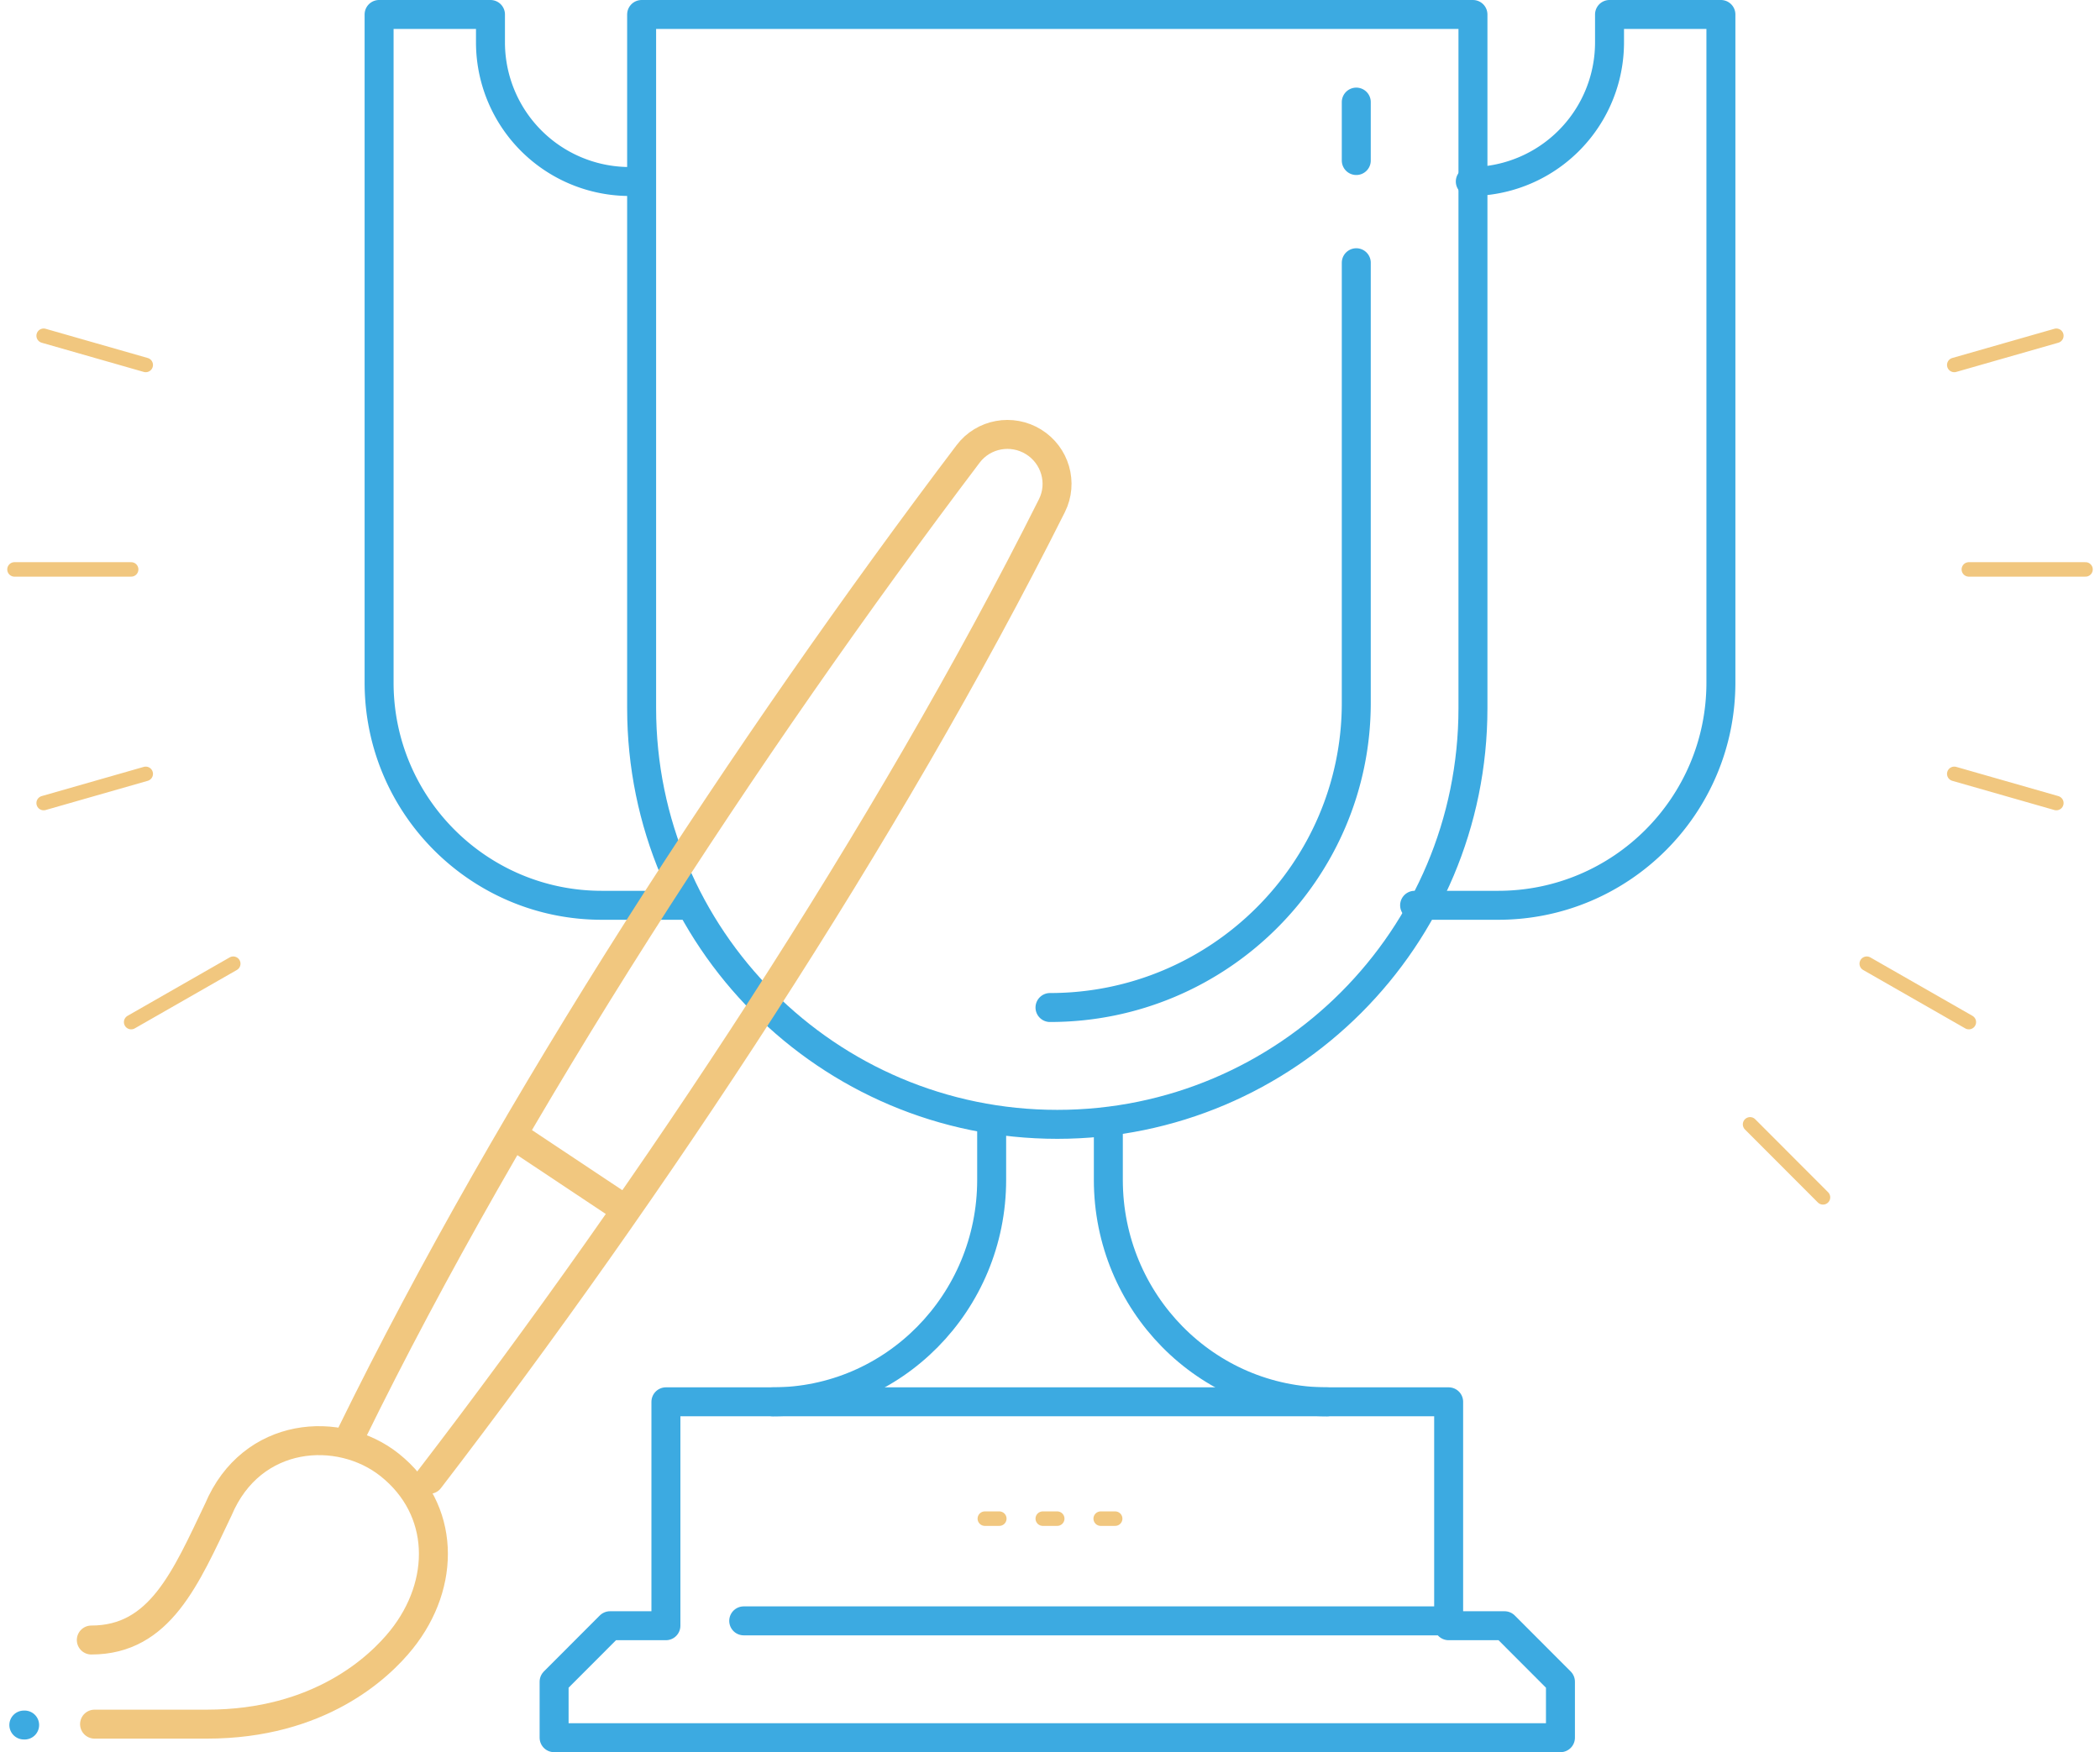 <svg xmlns="http://www.w3.org/2000/svg" width="145" height="121" viewBox="0 0 145 121">
    <g fill="none" fill-rule="evenodd">
        <g stroke-linecap="round" stroke-linejoin="round">
            <path stroke="#3CAAE1" stroke-width="2" d="M68.472 77.644v3.832c0 8.466-6.764 15.33-15.106 15.33M76.528 77.644v3.832c0 8.466 6.764 15.33 15.106 15.33"/>
            <path stroke="#3CAAE1" stroke-width="2" d="M100.026 112.268V96.805H45.98v15.463h-3.86l-3.86 3.866V120h69.485v-3.866l-3.86-3.866zM99.69 111.932H51.352M73.004 77.644c-15.85 0-28.701-12.868-28.701-28.741V1h57.401v47.903c0 15.873-12.85 28.741-28.7 28.741z"/>
            <path stroke="#3CAAE1" stroke-width="2" d="M47.324 62.517h-5.768c-8.493 0-15.38-6.886-15.38-15.38V1h7.69v1.922a9.61 9.61 0 0 0 9.613 9.612M97.676 62.517h5.768c8.493 0 15.38-6.886 15.38-15.38V1h-7.69v1.922a9.61 9.61 0 0 1-9.613 9.612M72.5 69.576c11.66 0 21.148-9.439 21.148-21.039V18.144M93.648 7.051v4.034"/>
            <g stroke="#F1C77F">
                <path d="M125.873 82.686l-5.035-5.042M135.944 70.584l-7.05-4.034M3.014 23.186l7.049 2.017M141.986 55.457l-7.049-2.017M3.014 55.457l7.049-2.017M141.986 23.186l-7.049 2.017M9.056 70.584l7.05-4.034M144 39.322h-8.056M1 39.322h8.056"/>
            </g>
            <path stroke="#F1C77F" d="M68 104.873h1M72 104.873h1M76 104.873h1"/>
        </g>
        <path fill="#3CAAE1" d="M.647 119.125c0 .552.448.998 1 .998a.999.999 0 1 0 0-1.995c-.552 0-1 .446-1 .997"/>
        <path stroke="#F1C77F" stroke-linecap="round" stroke-width="2" d="M24.282 98.987c11.1-22.676 27.27-47.418 42.567-67.645 1.06-1.4 3.021-1.755 4.517-.827 1.495.925 2.051 2.836 1.266 4.405-11.346 22.655-27.603 47.205-42.983 67.24M6.305 113.255c4.75 0 6.52-4.306 8.77-9.007 2.3-5.454 8.375-5.84 11.83-3.086 3.853 3.069 3.9 8.211.824 12.057-1.539 1.924-5.678 5.845-13.44 5.845H6.529M43.234 83.568l-7.761-5.164"/>
    </g>
</svg>
